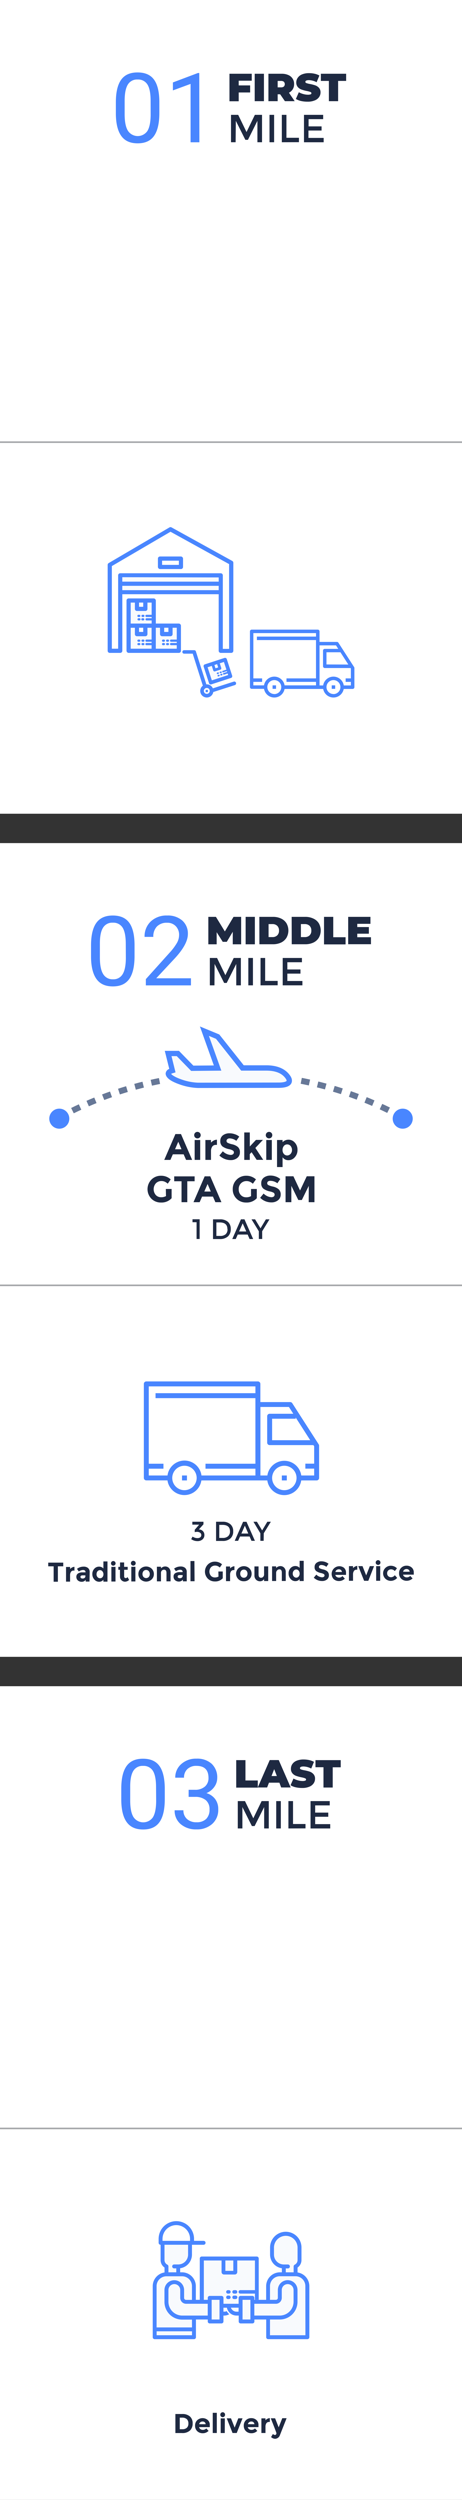 <svg id="Layer_1" data-name="Layer 1" xmlns="http://www.w3.org/2000/svg" viewBox="0 0 300 1622"><rect x="0" y="0" width="300" height="1622" fill="#333333" stroke="none"/><defs><style>.cls-1{fill:#fff;}.cls-2{fill:none;stroke:#a6a8ab;stroke-miterlimit:10;stroke-width:1.05px;}.cls-3{fill:#4986ff;}.cls-4{fill:#f8fafd;}.cls-5{fill:#231f20;}.cls-6{fill:#1e2941;}.cls-7{fill:#677897;}</style></defs><title>Airskip_diagram_02_AirSkip_GRAPHIC_01</title><rect id="_Rectangle_" data-name=" Rectangle " class="cls-1" width="300" height="527.96"/><line id="_Path_" data-name=" Path " class="cls-2" x1="300" y1="286.88" y2="286.88"/><g id="_Group_" data-name=" Group "><g id="_Group_2" data-name=" Group 2"><g id="_Group_3" data-name=" Group 3"><g id="_Group_4" data-name=" Group 4"><path id="_Path_2" data-name=" Path 2" class="cls-3" d="M229.91,432.76,219.74,417a1.13,1.13,0,0,0-1-.52H206.36a1.15,1.15,0,0,0-1.13,1.13v28.25a1.15,1.15,0,0,0,1.13,1.13h4.52v-2.26h-3.39v-26h10.69l9.65,15v11h-5.65V447H229a1.14,1.14,0,0,0,1.13-1.13h0V433.37A1.13,1.13,0,0,0,229.91,432.76Z"/></g></g><g id="_Group_5" data-name=" Group 5"><g id="_Group_6" data-name=" Group 6"><path id="_Path_3" data-name=" Path 3" class="cls-3" d="M212,431.11V423.2h9V421H210.88a1.15,1.15,0,0,0-1.13,1.13v10.17a1.15,1.15,0,0,0,1.13,1.13h17v-2.26Z"/></g></g><g id="_Group_7" data-name=" Group 7"><g id="_Group_8" data-name=" Group 8"><rect id="_Path_4" data-name=" Path 4" class="cls-3" x="163.43" y="440.15" width="6.78" height="2.26"/></g></g><g id="_Group_9" data-name=" Group 9"><g id="_Group_10" data-name=" Group 10"><rect id="_Path_5" data-name=" Path 5" class="cls-3" x="186.03" y="440.15" width="19.21" height="2.26"/></g></g><g id="_Group_11" data-name=" Group 11"><g id="_Group_12" data-name=" Group 12"><rect id="_Path_6" data-name=" Path 6" class="cls-3" x="224.44" y="440.15" width="4.52" height="2.26"/></g></g><g id="_Group_13" data-name=" Group 13"><g id="_Group_14" data-name=" Group 14"><rect id="_Path_7" data-name=" Path 7" class="cls-3" x="166.82" y="413.03" width="39.55" height="2.26"/></g></g><g id="_Group_15" data-name=" Group 15"><g id="_Group_16" data-name=" Group 16"><path id="_Compound_Path_" data-name=" Compound Path " class="cls-3" d="M178.12,439a6.78,6.78,0,1,0,6.78,6.78h0A6.8,6.8,0,0,0,178.12,439Zm0,11.3a4.52,4.52,0,1,1,4.52-4.52h0a4.53,4.53,0,0,1-4.5,4.56h0Z"/></g></g><g id="_Group_17" data-name=" Group 17"><g id="_Group_18" data-name=" Group 18"><rect id="_Path_8" data-name=" Path 8" class="cls-3" x="176.99" y="444.67" width="2.26" height="2.26"/></g></g><g id="_Group_19" data-name=" Group 19"><g id="_Group_20" data-name=" Group 20"><path id="_Compound_Path_2" data-name=" Compound Path 2" class="cls-3" d="M216.53,439a6.78,6.78,0,1,0,6.78,6.78h0A6.8,6.8,0,0,0,216.53,439Zm0,11.3a4.52,4.52,0,1,1,4.52-4.52h0a4.53,4.53,0,0,1-4.5,4.56h0Z"/></g></g><g id="_Group_21" data-name=" Group 21"><g id="_Group_22" data-name=" Group 22"><rect id="_Path_9" data-name=" Path 9" class="cls-3" x="215.4" y="444.67" width="2.26" height="2.26"/></g></g><g id="_Group_23" data-name=" Group 23"><g id="_Group_24" data-name=" Group 24"><path id="_Path_10" data-name=" Path 10" class="cls-3" d="M206.36,408.51H163.43a1.15,1.15,0,0,0-1.13,1.13V445.8a1.15,1.15,0,0,0,1.13,1.13h9v-2.26h-7.91v-33.9h40.67v33.9H183.77V447h22.59a1.14,1.14,0,0,0,1.13-1.13h0V409.64a1.14,1.14,0,0,0-1.13-1.13Z"/></g></g></g><g id="_Group_25" data-name=" Group 25"><path id="_Path_11" data-name=" Path 11" class="cls-3" d="M69.91,366.5v55.75a1.36,1.36,0,0,0,1.36,1.36h6.8a1.36,1.36,0,0,0,1.36-1.36V374.66H142v47.59a1.36,1.36,0,0,0,1.36,1.36h6.8a1.36,1.36,0,0,0,1.36-1.36V365.14a1.37,1.37,0,0,0-.7-1.19l-39.43-21.76a1.36,1.36,0,0,0-1.35,0L70.58,365.33A1.34,1.34,0,0,0,69.91,366.5Z"/><path id="_Path_12" data-name=" Path 12" class="cls-1" d="M72.63,420.89V367.28L110.72,345l38.05,21v55h-4.08V373.3a1.36,1.36,0,0,0-1.36-1.36H78.07a1.36,1.36,0,0,0-1.36,1.36v47.59Z"/><rect id="_Path_13" data-name=" Path 13" class="cls-3" x="82.15" y="404.57" width="19.04" height="19.04" rx="1.36" ry="1.36"/><rect id="_Path_14" data-name=" Path 14" class="cls-4" x="84.87" y="407.29" width="13.6" height="13.6"/><g id="_Group_26" data-name=" Group 26"><rect id="_Path_15" data-name=" Path 15" class="cls-3" x="78.07" y="382.82" width="65.27" height="2.72"/></g><rect id="_Path_16" data-name=" Path 16" class="cls-3" x="102.54" y="361.06" width="16.32" height="8.16" rx="1.36" ry="1.36"/><rect id="_Path_17" data-name=" Path 17" class="cls-1" x="105.26" y="363.78" width="10.88" height="2.72"/><rect id="_Path_18" data-name=" Path 18" class="cls-3" x="98.46" y="404.57" width="19.04" height="19.04" rx="1.36" ry="1.36"/><rect id="_Path_19" data-name=" Path 19" class="cls-4" x="101.18" y="407.29" width="13.6" height="13.6"/><rect id="_Path_20" data-name=" Path 20" class="cls-3" x="82.15" y="388.26" width="19.04" height="19.04" rx="1.36" ry="1.36"/><rect id="_Path_21" data-name=" Path 21" class="cls-4" x="84.87" y="390.97" width="13.6" height="13.6"/><g id="_Group_27" data-name=" Group 27"><g id="_Group_28" data-name=" Group 28"><path id="_Path_22" data-name=" Path 22" class="cls-3" d="M111.09,416.38h4.09a.71.71,0,1,0,0-1.42h-4.09a.71.71,0,0,0,0,1.42Z"/></g><g id="_Group_29" data-name=" Group 29"><path id="_Path_23" data-name=" Path 23" class="cls-3" d="M108.53,416.38h.54a.71.71,0,0,0,0-1.42h-.54a.71.71,0,0,0,0,1.42Z"/></g><g id="_Group_30" data-name=" Group 30"><path id="_Path_24" data-name=" Path 24" class="cls-3" d="M105.89,416.38h.53a.71.71,0,1,0,0-1.42h-.53a.71.71,0,0,0,0,1.42Z"/></g><g id="_Group_31" data-name=" Group 31"><path id="_Path_25" data-name=" Path 25" class="cls-3" d="M111.09,418.61h4.09a.71.71,0,1,0,0-1.42h-4.09a.71.71,0,1,0,0,1.42Z"/></g><g id="_Group_32" data-name=" Group 32"><path id="_Path_26" data-name=" Path 26" class="cls-3" d="M108.53,418.61h.54a.71.71,0,1,0,0-1.42h-.54a.71.71,0,1,0,0,1.42Z"/></g><g id="_Group_33" data-name=" Group 33"><path id="_Path_27" data-name=" Path 27" class="cls-3" d="M105.89,418.61h.53a.71.71,0,1,0,0-1.42h-.53a.71.71,0,0,0,0,1.42Z"/></g></g><g id="_Group_34" data-name=" Group 34"><g id="_Group_35" data-name=" Group 35"><path id="_Path_28" data-name=" Path 28" class="cls-3" d="M95.11,416.38H99.2a.71.71,0,1,0,0-1.42H95.11a.71.71,0,0,0,0,1.42Z"/></g><g id="_Group_36" data-name=" Group 36"><path id="_Path_29" data-name=" Path 29" class="cls-3" d="M92.56,416.38h.53a.71.71,0,1,0,0-1.42h-.53a.71.71,0,1,0,0,1.42Z"/></g><g id="_Group_37" data-name=" Group 37"><path id="_Path_30" data-name=" Path 30" class="cls-3" d="M89.91,416.38h.53a.71.71,0,0,0,0-1.42h-.53a.71.71,0,0,0,0,1.42Z"/></g><g id="_Group_38" data-name=" Group 38"><path id="_Path_31" data-name=" Path 31" class="cls-3" d="M95.11,418.61H99.2a.71.71,0,1,0,0-1.42H95.11a.71.71,0,0,0,0,1.42Z"/></g><g id="_Group_39" data-name=" Group 39"><path id="_Path_32" data-name=" Path 32" class="cls-3" d="M92.56,418.61h.53a.71.71,0,1,0,0-1.42h-.53a.71.71,0,0,0,0,1.42Z"/></g><g id="_Group_40" data-name=" Group 40"><path id="_Path_33" data-name=" Path 33" class="cls-3" d="M89.91,418.61h.53a.71.71,0,0,0,0-1.42h-.53a.71.71,0,0,0,0,1.42Z"/></g></g><g id="_Group_41" data-name=" Group 41"><g id="_Group_42" data-name=" Group 42"><path id="_Path_34" data-name=" Path 34" class="cls-3" d="M95.11,400.31H99.2a.71.71,0,1,0,0-1.42H95.11a.71.71,0,0,0,0,1.42Z"/></g><g id="_Group_43" data-name=" Group 43"><path id="_Path_35" data-name=" Path 35" class="cls-3" d="M92.56,400.31h.53a.71.71,0,1,0,0-1.42h-.53a.71.71,0,0,0,0,1.42Z"/></g><g id="_Group_44" data-name=" Group 44"><path id="_Path_36" data-name=" Path 36" class="cls-3" d="M89.91,400.31h.53a.71.71,0,0,0,0-1.42h-.53a.71.71,0,0,0,0,1.42Z"/></g><g id="_Group_45" data-name=" Group 45"><path id="_Path_37" data-name=" Path 37" class="cls-3" d="M95.11,402.54H99.2a.72.72,0,0,0,0-1.43H95.11a.72.72,0,0,0,0,1.43Z"/></g><g id="_Group_46" data-name=" Group 46"><path id="_Path_38" data-name=" Path 38" class="cls-3" d="M92.56,402.54h.53a.72.72,0,0,0,0-1.43h-.53a.72.72,0,0,0-.17,1.43Z"/></g><g id="_Group_47" data-name=" Group 47"><path id="_Path_39" data-name=" Path 39" class="cls-3" d="M89.91,402.54h.53a.72.72,0,1,0,.17-1.43h-.7a.72.72,0,0,0,0,1.43Z"/></g></g><polygon id="_Path_40" data-name=" Path 40" class="cls-4" points="141.98 382.91 79.42 382.91 79.42 374.5 141.98 374.66 141.98 382.91"/><g id="_Group_48" data-name=" Group 48"><rect id="_Path_41" data-name=" Path 41" class="cls-3" x="78.07" y="377.38" width="65.27" height="2.72"/></g><g id="_Group_49" data-name=" Group 49"><rect id="_Rectangle_2" data-name=" Rectangle 2" class="cls-1" x="89.66" y="390.97" width="4.02" height="3.44"/><path id="_Path_42" data-name=" Path 42" class="cls-3" d="M87.59,389.61v5.44a1.34,1.34,0,0,0,1.34,1.36h5.45a1.34,1.34,0,0,0,1.36-1.34v-5.46H93v4.08H90.3v-4.08Z"/></g><g id="_Group_50" data-name=" Group 50"><rect id="_Rectangle_3" data-name=" Rectangle 3" class="cls-1" x="89.66" y="407.28" width="4.02" height="3.44"/><path id="_Path_43" data-name=" Path 43" class="cls-3" d="M87.59,406v5.44a1.34,1.34,0,0,0,1.34,1.36h5.45a1.36,1.36,0,0,0,1.36-1.36V406H93v4H90.3v-4Z"/></g><g id="_Group_51" data-name=" Group 51"><rect id="_Rectangle_4" data-name=" Rectangle 4" class="cls-1" x="105.99" y="407.28" width="4.02" height="3.44"/><path id="_Path_44" data-name=" Path 44" class="cls-3" d="M103.91,406v5.44a1.36,1.36,0,0,0,1.36,1.36h5.44a1.36,1.36,0,0,0,1.36-1.36V406h-2.72v4h-2.72v-4Z"/></g><g id="_Group_52" data-name=" Group 52"><g id="_Group_53" data-name=" Group 53"><g id="_Group_54" data-name=" Group 54"><g id="_Group_55" data-name=" Group 55"><path id="_Compound_Path_3" data-name=" Compound Path 3" class="cls-5" d="M136.8,443.91a1,1,0,0,1-.94-.69l-3.5-10.74a1,1,0,0,1,.64-1.25l12.85-4.18a1.06,1.06,0,0,1,.31-.05,1,1,0,0,1,1,.69l3.49,10.74a1,1,0,0,1-.64,1.25l-12.85,4.18A1.06,1.06,0,0,1,136.8,443.91Zm.64-2.25,11-3.56-2.88-8.85-11,3.56Z"/><path id="_Path_45" data-name=" Path 45" class="cls-5" d="M146.16,427.19a.78.78,0,0,1,.37.09.79.79,0,0,1,.4.46l3.49,10.75a.79.79,0,0,1-.51,1h0l-12.85,4.18a.53.53,0,0,1-.25,0,.74.74,0,0,1-.36-.09.77.77,0,0,1-.41-.47l-3.49-10.74a.82.82,0,0,1,.52-1l12.85-4.17h.25"/><polyline id="_Path_46" data-name=" Path 46" class="cls-5" points="137.32 441.9 148.64 438.22 145.64 429.01 134.33 432.69 137.32 441.9"/><path id="_Path_47" data-name=" Path 47" class="cls-3" d="M146.16,426.81a1.13,1.13,0,0,0-.36.06L133,431.05a1.17,1.17,0,0,0-.76,1.48h0l3.49,10.74a1.19,1.19,0,0,0,.59.69,1.22,1.22,0,0,0,.53.13,1.15,1.15,0,0,0,.37-.06L150,439.86a1.17,1.17,0,0,0,.76-1.48h0l-3.49-10.74a1.19,1.19,0,0,0-.59-.69,1.26,1.26,0,0,0-.54-.13Z"/><polygon id="_Path_48" data-name=" Path 48" class="cls-4" points="134.8 432.93 145.4 429.48 148.16 437.98 137.56 441.42 134.8 432.93 134.8 432.93"/></g><g id="_Group_56" data-name=" Group 56"><path id="_Compound_Path_4" data-name=" Compound Path 4" class="cls-3" d="M134.27,452.37a4.08,4.08,0,0,1-2.36-7.42l-6.66-21h-5.73a.94.94,0,0,1,0-1.88H126a1,1,0,0,1,1,.61l6.84,21.56h.5a4.11,4.11,0,0,1,3.81,2.64l13.71-4.41a1.06,1.06,0,0,1,.31-.05,1,1,0,0,1,.94.69,1,1,0,0,1-.06.76,1,1,0,0,1-.58.5l-14.09,4.53A4.08,4.08,0,0,1,134.27,452.37Zm0-6.21a2.11,2.11,0,1,0,2.11,2.11h0a2.13,2.13,0,0,0-2.11-2.11Z"/><path id="_Compound_Path_5" data-name=" Compound Path 5" class="cls-3" d="M126,422.23a.74.74,0,0,1,.77.48l6.89,21.71a3.36,3.36,0,0,1,.63-.06A3.91,3.91,0,0,1,138,447l13.89-4.46a.53.53,0,0,1,.25,0,.81.81,0,0,1,.24,1.58l-14.2,4.56a3.9,3.9,0,1,1-6-3.65l-6.74-21.3h-5.87a.75.75,0,1,1,0-1.5H126m8.29,28.33a2.29,2.29,0,1,0-2.3-2.29,2.3,2.3,0,0,0,2.3,2.29h0M126,421.85h-6.46a1.13,1.13,0,0,0,0,2.26h5.59l6.58,20.77A4.27,4.27,0,1,0,138.5,449l14-4.5a1.14,1.14,0,0,0,.69-.58,1.2,1.2,0,0,0,.07-.91,1.18,1.18,0,0,0-1.12-.82,1.15,1.15,0,0,0-.37.06l-13.55,4.36a4.26,4.26,0,0,0-3.91-2.59H134l-6.81-21.41a1.09,1.09,0,0,0-1.12-.75Zm8.29,28.34a1.92,1.92,0,1,1,1.92-1.92,1.92,1.92,0,0,1-1.92,1.92Z"/></g></g><g id="_Group_57" data-name=" Group 57"><g id="_Group_58" data-name=" Group 58"><rect id="_Path_49" data-name=" Path 49" class="cls-3" x="133.54" y="447.62" width="1.45" height="1.45"/></g></g></g><g id="_Group_59" data-name=" Group 59"><g id="_Group_60" data-name=" Group 60"><path id="_Path_50" data-name=" Path 50" class="cls-3" d="M145,436.19l2.79-.9a.51.51,0,0,0,.34-.62v0a.5.5,0,0,0-.64-.33l-2.79.9a.52.52,0,0,0,.31,1h0Z"/></g><g id="_Group_61" data-name=" Group 61"><path id="_Path_51" data-name=" Path 51" class="cls-3" d="M143.25,436.75l.36-.12A.51.51,0,0,0,144,436v0a.5.5,0,0,0-.64-.33l-.37.12a.52.52,0,0,0-.33.64A.52.52,0,0,0,143.25,436.75Z"/></g><g id="_Group_62" data-name=" Group 62"><path id="_Path_52" data-name=" Path 52" class="cls-3" d="M141.44,437.33l.37-.12a.5.5,0,0,0,.32-.63h0a.5.5,0,0,0-.64-.33l-.36.12a.52.52,0,0,0-.34.66.51.51,0,0,0,.65.34Z"/></g><g id="_Group_63" data-name=" Group 63"><path id="_Path_53" data-name=" Path 53" class="cls-3" d="M145.48,437.71l2.79-.9a.52.52,0,0,0-.31-1l-2.79.9a.51.51,0,0,0-.34.62v0a.51.51,0,0,0,.62.37Z"/></g><g id="_Group_64" data-name=" Group 64"><path id="_Path_54" data-name=" Path 54" class="cls-3" d="M143.73,438.27l.37-.12a.52.52,0,0,0-.31-1h0l-.37.12a.53.53,0,0,0-.35.66A.53.53,0,0,0,143.73,438.27Z"/></g><g id="_Group_65" data-name=" Group 65"><path id="_Path_55" data-name=" Path 55" class="cls-3" d="M141.93,438.85l.36-.12a.51.51,0,0,0,.34-.62v0a.5.5,0,0,0-.64-.33l-.36.12a.52.52,0,1,0,.31,1Z"/></g></g><polyline id="_Path_56" data-name=" Path 56" class="cls-1" points="138.91 431.6 139.77 434.02 142.08 433.24 141.26 430.82 138.91 431.6"/><g id="_Group_66" data-name=" Group 66"><path id="_Path_57" data-name=" Path 57" class="cls-3" d="M137.37,431.55l1.11,3.46a.91.91,0,0,0,1.14.59l3.46-1.11a.92.92,0,0,0,.59-1.15l-1.12-3.46-1.73.56.84,2.6-1.73.55L139.1,431Z"/></g></g></g></g><path class="cls-6" d="M155,52.36v3.06h7.43V60H155v5.7h-6V47.85h14.47v4.51Z"/><path class="cls-6" d="M165.39,47.85h6v17.8h-6Z"/><path class="cls-6" d="M181.92,61.17H180.3v4.48h-6V47.85h8.57a10.41,10.41,0,0,1,4.3.81,6.14,6.14,0,0,1,3.81,5.9,6.22,6.22,0,0,1-.86,3.32,6.08,6.08,0,0,1-2.49,2.28l3.73,5.49H185Zm2.4-8.12a2.76,2.76,0,0,0-1.84-.54H180.3v4.17h2.18a2.7,2.7,0,0,0,1.84-.54A2.27,2.27,0,0,0,184.32,53.05Z"/><path class="cls-6" d="M195.56,65.56a11.34,11.34,0,0,1-3.44-1.36l1.93-4.37A11.67,11.67,0,0,0,196.9,61a11.05,11.05,0,0,0,3,.45,5,5,0,0,0,1.77-.23.77.77,0,0,0,.54-.73c0-.38-.24-.65-.7-.84a14.18,14.18,0,0,0-2.3-.61,24.32,24.32,0,0,1-3.44-.94,5.75,5.75,0,0,1-2.39-1.62,4.44,4.44,0,0,1-1-3.07,5.17,5.17,0,0,1,1-3,6.11,6.11,0,0,1,2.82-2.17,11.48,11.48,0,0,1,4.53-.78,15.57,15.57,0,0,1,3.6.39A11.2,11.2,0,0,1,207.4,49l-1.8,4.36a11.11,11.11,0,0,0-5-1.36c-1.54,0-2.31.38-2.31,1.13,0,.35.23.62.69.79a14.66,14.66,0,0,0,2.26.57,25.9,25.9,0,0,1,3.44.88A6,6,0,0,1,207.14,57a4.36,4.36,0,0,1,1,3,5.17,5.17,0,0,1-.95,3,6.09,6.09,0,0,1-2.81,2.15,11.34,11.34,0,0,1-4.53.82A19.57,19.57,0,0,1,195.56,65.56Z"/><path class="cls-6" d="M213.55,52.5h-5.2V47.85h16.42V52.5h-5.21V65.65h-6Z"/><path class="cls-6" d="M153,92.29h-3V74.51h4.67l5.41,11.16,5.42-11.16h4.65V92.29h-3V78.41L161,90.73h-1.68l-6.18-12.32Z"/><path class="cls-6" d="M175,74.51h3V92.29h-3Z"/><path class="cls-6" d="M183,92.29V74.51h3V89.39h8.12v2.86Z"/><path class="cls-6" d="M209.85,74.51V77.3h-9.47V82h8.44V84.7H200.3v4.78h9.87V92.3H197.39V74.51Z"/><path class="cls-3" d="M103.48,73.24q0,10-3.41,14.88C97.8,91.37,94.24,93,89.4,93s-8.31-1.58-10.61-4.75S75.31,80.33,75.23,74V66.45q0-9.87,3.41-14.67T89.34,47q7.23,0,10.64,4.63t3.5,14.28ZM97.8,65.46q0-7.23-2-10.52a7,7,0,0,0-6.43-3.35A6.92,6.92,0,0,0,83,54.89Q81,58.19,80.94,65v9.1q0,7.26,2.11,10.71a7.61,7.61,0,0,0,12.64.2c1.35-2.16,2.07-5.58,2.13-10.26Z"/><path class="cls-3" d="M129.47,92.32h-5.72V54.43l-11.48,4.23V53.49l16.24-6.12h.89Z"/><rect id="_Rectangle_2-2" data-name=" Rectangle " class="cls-1" y="547.02" width="300" height="527.96"/><line id="_Path_5-2" data-name=" Path 5" class="cls-2" x1="300" y1="833.95" y2="833.95"/><path class="cls-3" d="M207.21,936.92l-17.16-26.7a1.91,1.91,0,0,0-1.61-.88H169.37V897.9a1.92,1.92,0,0,0-1.91-1.91H95a1.91,1.91,0,0,0-1.9,1.91v61a1.9,1.9,0,0,0,1.9,1.9h13.53a11.43,11.43,0,0,0,22.54,0h42.3a11.43,11.43,0,0,0,22.54,0h9.71a1.9,1.9,0,0,0,1.9-1.9V938A1.89,1.89,0,0,0,207.21,936.92Zm-15-16.21,8.63,13.42H177V920.79h15.26Zm-72.47,45.85a7.63,7.63,0,1,1,7.62-7.64h0a7.64,7.64,0,0,1-7.57,7.63Zm0-19.08A11.46,11.46,0,0,0,108.52,957H96.9v-3.81h9.54v-3.82H96.9V899.81h68.66v3.81H100.71v3.81h64.85v42H133.14v3.82h32.42V957h-34.5a11.46,11.46,0,0,0-11.27-9.52Zm64.84,19.08a7.63,7.63,0,1,1,7.63-7.63,7.64,7.64,0,0,1-7.63,7.63ZM195.9,957a11.43,11.43,0,0,0-22.54,0h-4V913.16h18l2.45,3.81H175.09a1.9,1.9,0,0,0-1.9,1.9h0V936a1.9,1.9,0,0,0,1.89,1.91h28.26l.36.56v10.88H198v3.82h5.72V957Z"/><path class="cls-1" d="M184.63,970.67a11.7,11.7,0,0,1-11.52-9.54h-41.8a11.73,11.73,0,0,1-23,0H95a2.22,2.22,0,0,1-2.2-2.2v-61a2.21,2.21,0,0,1,2.2-2.21h72.47a2.21,2.21,0,0,1,2.21,2.21V909h18.77a2.19,2.19,0,0,1,1.86,1l17.16,26.69a2.21,2.21,0,0,1,.35,1.2v21a2.22,2.22,0,0,1-2.2,2.2h-9.46A11.71,11.71,0,0,1,184.63,970.67ZM130.8,960.53h42.81v.25a11.13,11.13,0,0,0,21.95,0l.05-.25h10a1.6,1.6,0,0,0,1.6-1.6h0V938a1.57,1.57,0,0,0-.25-.87h0l-17.17-26.7a1.59,1.59,0,0,0-1.35-.74H169.07V897.9a1.61,1.61,0,0,0-1.61-1.61H95a1.61,1.61,0,0,0-1.6,1.61v61a1.6,1.6,0,0,0,1.6,1.6h13.78v.25a11.13,11.13,0,0,0,21.95,0Zm53.83,6.33a7.93,7.93,0,1,1,7.93-7.93h0A7.94,7.94,0,0,1,184.63,966.86Zm0-15.26a7.33,7.33,0,1,0,7.33,7.33h0a7.34,7.34,0,0,0-7.33-7.33Zm-64.84,15.26a7.93,7.93,0,1,1,7.92-7.94h0A8,8,0,0,1,119.79,966.86Zm0-15.26a7.33,7.33,0,1,0,7.33,7.33h0a7.34,7.34,0,0,0-7.33-7.33ZM204,957.32h-8.35l-.05-.25a11.13,11.13,0,0,0-21.95,0v.25h-4.54V912.86h18.5l2.83,4.41H175.09a1.61,1.61,0,0,0-1.6,1.61V936a1.61,1.61,0,0,0,1.6,1.61H203.5l.5.77v11.27h-5.72v3.22H204Zm-7.85-.6h7.25v-3.21h-5.72v-4.42h5.72V938.6l-.23-.35H175.09a2.21,2.21,0,0,1-2.2-2.21V918.88a2.21,2.21,0,0,1,2.2-2.21H189.3l-2.06-3.21H169.67v43.26h3.44a11.73,11.73,0,0,1,23,0Zm-30.29.6H130.8v-.25a11.13,11.13,0,0,0-22,0v.25H96.6v-4.41h9.54v-3.22H96.6V899.51h69.26v4.41H101v3.22h64.85v42.55H133.44v3.22h32.42Zm-34.55-.6h33.95v-3.21H132.84v-4.42h32.42V907.74H100.42v-4.42h64.84v-3.21H97.2v49h9.54v4.42H97.2v3.21h11.06a11.73,11.73,0,0,1,23,0Zm70.13-22.29H176.7V920.49H192v-.8Zm-24.14-.6h23l-8.2-12.74H177.3Z"/><rect class="cls-3" x="117.88" y="957.02" width="3.81" height="3.81"/><path class="cls-1" d="M122,961.13h-4.41v-4.41H122Zm-3.81-.6h3.21v-3.21h-3.21Z"/><rect class="cls-3" x="182.72" y="957.02" width="3.81" height="3.81"/><path class="cls-1" d="M186.83,961.13h-4.41v-4.41h4.41Zm-3.81-.6h3.22v-3.21H183Z"/><path class="cls-6" d="M151.14,612.68v-8.12l-3.87,6.51h-2.64l-3.94-6.23v7.84h-5.41V594.87h4.93l5.8,9.47,5.64-9.47h4.94v17.81Z"/><path class="cls-6" d="M159.5,594.87h6v17.81h-6Z"/><path class="cls-6" d="M168.4,594.87h8.82a11.94,11.94,0,0,1,5.26,1.09A8.17,8.17,0,0,1,186,599a9.48,9.48,0,0,1,0,9.47,8.34,8.34,0,0,1-3.53,3.1,12.37,12.37,0,0,1-5.26,1.08h-8.77ZM176.92,608a4.26,4.26,0,0,0,3.08-1.1,4.08,4.08,0,0,0,1.17-3.12,4.17,4.17,0,0,0-1.17-3.12,4.31,4.31,0,0,0-3.08-1.1H174.4V608Z"/><path class="cls-6" d="M189.39,594.87h8.78a11.9,11.9,0,0,1,5.25,1.09A8.17,8.17,0,0,1,207,599a9.48,9.48,0,0,1,0,9.47,8.28,8.28,0,0,1-3.53,3.1,12.32,12.32,0,0,1-5.25,1.08h-8.78ZM197.91,608a4.29,4.29,0,0,0,3.1-1.1,4.06,4.06,0,0,0,1.15-3.12,4.15,4.15,0,0,0-1.15-3.12,4.35,4.35,0,0,0-3.1-1.1H195.4V608Z"/><path class="cls-6" d="M210.4,594.87h6v13.22h8v4.65H210.4Z"/><path class="cls-6" d="M240.89,608.09v4.53h-14.8V594.87h14.46v4.52H232v2.1h7.52v4.31H232v2.29Z"/><path class="cls-6" d="M139.26,639.31h-3V621.54h4.68l5.41,11.16,5.41-11.16h4.65v17.77h-3V625.43l-6.2,12.32h-1.67l-6.19-12.32Z"/><path class="cls-6" d="M161.25,621.54h3v17.77h-3Z"/><path class="cls-6" d="M169.18,639.31V621.54h3v14.88h8.12v2.85Z"/><path class="cls-6" d="M196.06,621.54v2.78h-9.47V629h8.52v2.7h-8.52v4.78h9.78v2.82h-12.8V621.54Z"/><path class="cls-3" d="M87.37,620.26q0,10-3.41,14.88c-2.29,3.25-5.83,4.86-10.67,4.86s-8.31-1.58-10.61-4.75-3.49-7.9-3.57-14.19v-7.59q0-9.86,3.42-14.66T73.22,594q7.23,0,10.65,4.62t3.5,14.29Zm-5.7-7.77q0-7.23-2-10.53a7,7,0,0,0-6.43-3.3A6.88,6.88,0,0,0,66.86,602c-1.35,2.19-2,5.56-2,10.12v9.09q0,7.26,2.09,10.71a7,7,0,0,0,6.39,3.46,6.83,6.83,0,0,0,6.25-3.26q2.05-3.24,2.13-10.26Z"/><path class="cls-3" d="M124,639.34H94.7v-4.06l15.49-17.22a36.45,36.45,0,0,0,4.75-6.36,10.5,10.5,0,0,0,1.35-5,8,8,0,0,0-2.12-5.75,7.43,7.43,0,0,0-5.66-2.25,8.77,8.77,0,0,0-6.6,2.41,9.21,9.21,0,0,0-2.35,6.76H93.88a13.18,13.18,0,0,1,4-10A14.79,14.79,0,0,1,108.51,594a14.18,14.18,0,0,1,9.86,3.27A11.17,11.17,0,0,1,122,606q0,6.6-8.43,15.73l-12.12,13H124Z"/><g id="_Group_2-2" data-name=" Group "><g id="_Group_2-3" data-name=" Group 2"><path id="_Compound_Path_2-2" data-name=" Compound Path " class="cls-7" d="M38.32,727.42l-1.9-3.4c1.59-.89,3.2-1.76,4.83-2.63l1.82,3.45Q40.67,726.1,38.32,727.42ZM261,727.1c-1.57-.87-3.16-1.73-4.75-2.57L258,721.1c1.63.85,3.24,1.73,4.84,2.62ZM47.92,722.38l-1.73-3.49c1.64-.82,3.29-1.61,5-2.39L52.79,720c-1.68.77-3.31,1.55-4.92,2.35Zm203.52-.3c-1.61-.79-3.24-1.56-4.88-2.33l1.64-3.53q2.51,1.15,5,2.37ZM57.71,717.81l-1.56-3.57c1.68-.74,3.36-1.45,5.06-2.14l1.48,3.6c-1.7.69-3.38,1.4-5,2.11Zm183.93-.27c-1.65-.71-3.32-1.4-5-2.09l1.47-3.61q2.55,1,5.06,2.13ZM67.71,713.72l-1.44-3.62q2.57-1,5.16-1.9l1.3,3.68q-2.55.89-5.07,1.84Zm163.91-.23c-1.68-.64-3.37-1.25-5.07-1.85l1.28-3.68c1.74.61,3.46,1.23,5.17,1.88ZM77.85,710.1l-1.21-3.7q2.6-.85,5.24-1.65L83,708.49C81.27,709,79.56,709.55,77.85,710.1Zm143.53-.2c-1.72-.55-3.44-1.09-5.17-1.6l1.12-3.74q2.63.8,5.24,1.63ZM88.19,707l-1-3.75c1.76-.49,3.54-1,5.32-1.4l.94,3.79c-1.78.47-3.52.91-5.26,1.38ZM211,706.84c-1.73-.47-3.48-.92-5.23-1.35l.93-3.79c1.78.44,3.56.9,5.32,1.38ZM98.68,704.4l-.86-3.8c1.79-.4,3.59-.78,5.38-1.14l.76,3.82Q101.31,703.82,98.68,704.4Zm101.85-.14c-1.76-.39-3.52-.75-5.29-1.1l.75-3.83c1.8.35,3.6.73,5.38,1.12Z"/></g><circle id="_Path_4-2" data-name=" Path 4" class="cls-3" cx="261.5" cy="725.81" r="6.51"/><circle id="_Path_5-3" data-name=" Path 5" class="cls-3" cx="38.5" cy="725.81" r="6.51"/><g id="_Group_3-2" data-name=" Group 3"><path id="_Path_6-2" data-name=" Path 6" class="cls-3" d="M188.31,697.76c-3.8-5.45-10.46-6.59-15.37-6.58H158.28l-15.89-20-12.58-5.2,9.05,25.3-13.31.11-9.34-9.58H107l2.91,11.72a3.46,3.46,0,0,0-2.35,3c0,2,1.92,4,5.7,5.7.77.36,1.62.72,2.56,1.06a40,40,0,0,0,12.7,2.62l52.4-.08c4.52,0,7.22-1,8.25-2.94C189.67,701.85,190,700.1,188.31,697.76Z"/><path id="_Path_7-2" data-name=" Path 7" class="cls-4" d="M180.88,702.37l-52.39.09a36.23,36.23,0,0,1-11.13-2.27c-3.93-1.41-5.75-2.77-6.25-3.44a6,6,0,0,1,1.29-.51l1.58-.46-2.62-10.55h3.41l9.35,9.6,19.61-.17-8.08-22.56,4.61,1.91,16.36,20.64h16.32q9,0,12.55,5.1h0c.59.85.69,1.4.6,1.56C186.09,701.29,185.48,702.37,180.88,702.37Z"/></g></g><path class="cls-6" d="M120.83,752.57l-1.59-3.63h-7l-1.59,3.63h-4l7.25-16.78h3.62l7.25,16.78Zm-5.06-11.79-2.11,4.88h4.19Z"/><path class="cls-6" d="M126.7,738a2,2,0,0,1-.6-1.51,2,2,0,0,1,.6-1.49,2,2,0,0,1,1.51-.62,2.11,2.11,0,0,1,2.11,2.11,2,2,0,0,1-.62,1.51,2,2,0,0,1-1.49.6A2,2,0,0,1,126.7,738Zm3.3,14.56h-3.6V739.66H130Z"/><path class="cls-6" d="M140.22,742.82a2.72,2.72,0,0,0-2.41,1.14,5.25,5.25,0,0,0-.8,3v5.6h-3.64V739.66H137v1.7a6.32,6.32,0,0,1,1.74-1.35,4.71,4.71,0,0,1,2.13-.57v3.38Z"/><path class="cls-6" d="M147.65,739.09a1.41,1.41,0,0,0-.56,1.17,1.34,1.34,0,0,0,.67,1.17,12.51,12.51,0,0,0,3,1,8.65,8.65,0,0,1,3.72,1.76,4.39,4.39,0,0,1,1.31,3.44,4.5,4.5,0,0,1-1.68,3.65,6.66,6.66,0,0,1-4.46,1.42,10.41,10.41,0,0,1-7.19-3l2.24-2.74a7.92,7.92,0,0,0,5,2.38,2.62,2.62,0,0,0,1.58-.44,1.49,1.49,0,0,0,.59-1.21,1.37,1.37,0,0,0-.64-1.19,7.49,7.49,0,0,0-2.47-.9,10.78,10.78,0,0,1-4.35-1.81,4.33,4.33,0,0,1-1.35-3.51,4.39,4.39,0,0,1,1.72-3.7,6.88,6.88,0,0,1,4.28-1.28,10.09,10.09,0,0,1,3.36.57,8.66,8.66,0,0,1,2.94,1.59l-1.9,2.72a7.45,7.45,0,0,0-4.51-1.58A2.14,2.14,0,0,0,147.65,739.09Z"/><path class="cls-6" d="M162.21,752.57h-3.6V734.75h3.6v9.1l4-4.27h4.53l-4.92,5.23,5.11,7.72h-4.26l-3.3-4.95-1.18,1.22Z"/><path class="cls-6" d="M173.21,738a2,2,0,0,1-.62-1.51,2.1,2.1,0,0,1,2.11-2.11,2.08,2.08,0,0,1,2.11,2.05v.06a2.12,2.12,0,0,1-.6,1.51,2,2,0,0,1-1.51.6A2,2,0,0,1,173.21,738Zm3.3,14.56H172.9V739.66h3.61Z"/><path class="cls-6" d="M187.42,739.44a5.43,5.43,0,0,1,4,1.88,6.67,6.67,0,0,1,1.76,4.76,6.78,6.78,0,0,1-1.76,4.76,5.37,5.37,0,0,1-4.12,1.92,4.52,4.52,0,0,1-3.81-1.9v6.35h-3.6V739.66h3.6v1.43A5.29,5.29,0,0,1,187.42,739.44Zm-3.95,6.68a3.72,3.72,0,0,0,.87,2.57,2.78,2.78,0,0,0,2.13,1,3,3,0,0,0,2.19-1,3.62,3.62,0,0,0,.94-2.56,4,4,0,0,0-.92-2.62,2.79,2.79,0,0,0-2.19-1,2.69,2.69,0,0,0-2.15,1,4,4,0,0,0-.87,2.62Z"/><path class="cls-6" d="M107.68,771.42h3.76v6a8.85,8.85,0,0,1-6.92,2.8,8.56,8.56,0,0,1-6.2-2.46,8.87,8.87,0,0,1,0-12.41,8.56,8.56,0,0,1,6.18-2.51,9.11,9.11,0,0,1,6.34,2.38L108.93,768a7.16,7.16,0,0,0-2.08-1.35,5.28,5.28,0,0,0-2-.38,4.93,4.93,0,0,0-3.61,1.46,5.8,5.8,0,0,0-.06,7.63,4.56,4.56,0,0,0,3.35,1.43,6.25,6.25,0,0,0,3.25-.75Z"/><path class="cls-6" d="M121.62,766.42V780h-3.74V766.42h-4.76v-3.17h13.26v3.17Z"/><path class="cls-6" d="M139.85,780l-1.58-3.63h-7.05L129.64,780h-4l7.27-16.78h3.63L143.79,780Zm-5.06-11.8-2.12,4.89h4.2Z"/><path class="cls-6" d="M163,771.42h3.76v6a8.86,8.86,0,0,1-6.92,2.8,8.6,8.6,0,0,1-6.21-2.46,8.29,8.29,0,0,1-2.5-6.18,8.39,8.39,0,0,1,2.55-6.23,8.56,8.56,0,0,1,6.17-2.51,9.12,9.12,0,0,1,6.35,2.38l-2,2.81a7.16,7.16,0,0,0-2.08-1.35,5.33,5.33,0,0,0-2.05-.38,4.91,4.91,0,0,0-3.6,1.46,5.13,5.13,0,0,0-1.46,3.82,5.21,5.21,0,0,0,1.4,3.81,4.52,4.52,0,0,0,3.35,1.43,6.25,6.25,0,0,0,3.25-.75Z"/><path class="cls-6" d="M174.06,766.54a1.4,1.4,0,0,0-.54,1.17,1.33,1.33,0,0,0,.67,1.16,12.19,12.19,0,0,0,3.05,1,8.45,8.45,0,0,1,3.71,1.76,4.4,4.4,0,0,1,1.32,3.43,4.52,4.52,0,0,1-1.7,3.66,6.73,6.73,0,0,1-4.44,1.42,10.3,10.3,0,0,1-7.19-3l2.24-2.74a7.92,7.92,0,0,0,5,2.38,2.65,2.65,0,0,0,1.59-.45,1.58,1.58,0,0,0,.17-2.23,1.45,1.45,0,0,0-.17-.18,8.76,8.76,0,0,0-2.48-.89,10.85,10.85,0,0,1-4.28-1.82,4.26,4.26,0,0,1-1.37-3.51,4.36,4.36,0,0,1,1.73-3.68,7,7,0,0,1,4.29-1.3,9.91,9.91,0,0,1,3.36.59A8.72,8.72,0,0,1,182,765l-1.89,2.73a7.41,7.41,0,0,0-4.52-1.58A2.19,2.19,0,0,0,174.06,766.54Z"/><path class="cls-6" d="M200.5,769.41,196,778.58h-2.3l-4.51-9.17V780h-3.76V763.19h5.1l4.31,9.22,4.35-9.22h5V780h-3.74Z"/><path class="cls-6" d="M125,791.08h4.64v12.79h-2V793H125Z"/><path class="cls-6" d="M148,792.75a6,6,0,0,1,1.85,4.66,6.3,6.3,0,0,1-1.79,4.76,7.65,7.65,0,0,1-5.49,1.75h-4.25V791.13h4.39A7.66,7.66,0,0,1,148,792.75Zm-.34,4.76c0-2.92-1.66-4.38-5-4.38h-2.15v8.76h2.46a5.18,5.18,0,0,0,3.57-1.11,4.21,4.21,0,0,0,1.19-3.32Z"/><path class="cls-6" d="M154.39,801l-1.29,2.9h-2.28l5.63-12.79h2.3l5.63,12.79h-2.31L160.8,801Zm5.52-2-2.32-5.27L155.26,799Z"/><path class="cls-6" d="M170.26,803.87h-2.19v-5l-4.76-7.74h2.34l3.51,5.82,3.49-5.82H175l-4.76,7.74Z"/><path class="cls-6" d="M124.89,989.21v-1.88h7.23V989l-3,3.34a3.62,3.62,0,0,1,2.65,1.08,3.45,3.45,0,0,1,.95,2.42,3.67,3.67,0,0,1-1.27,3,4.9,4.9,0,0,1-3.29,1.07,7.1,7.1,0,0,1-4-1.28l.89-1.67a5.53,5.53,0,0,0,3.19,1,3,3,0,0,0,1.78-.5,1.88,1.88,0,0,0-.1-3,3.44,3.44,0,0,0-2.14-.57,4.73,4.73,0,0,0-1.34.2v-1.53l2.87-3.33Z"/><path class="cls-6" d="M149.65,989a5.73,5.73,0,0,1,1.78,4.5,6,6,0,0,1-1.73,4.6,7.35,7.35,0,0,1-5.3,1.69h-4.1V987.33h4.25A7.35,7.35,0,0,1,149.65,989Zm-.32,4.6q0-4.23-4.86-4.23h-2.08v8.46h2.25a4.94,4.94,0,0,0,3.43-1.08,4,4,0,0,0,1.26-3.26Z"/><path class="cls-6" d="M155.88,996.91l-1.25,2.8h-2.22l5.44-12.35h2.22l5.46,12.35h-2.24l-1.22-2.8Zm5.33-1.93L159,989.89l-2.25,5.1Z"/><path class="cls-6" d="M171.2,999.71h-2.13v-4.87l-4.5-7.51h2.26l3.39,5.62,3.37-5.62h2.29l-4.6,7.48Z"/><path class="cls-6" d="M37.59,1016.25v10H34.83v-10H31.32v-2.39h9.75v2.39Z"/><path class="cls-6" d="M47.86,1019a2,2,0,0,0-1.77.84,4,4,0,0,0-.58,2.22v4.13H42.88v-9.51h2.65V1018a5,5,0,0,1,1.28-1,3.62,3.62,0,0,1,1.54-.42v2.49Z"/><path class="cls-6" d="M58.12,1026.15H55.64V1025a3.05,3.05,0,0,1-2.53,1.29,3.71,3.71,0,0,1-2.53-.86,3,3,0,0,1-1-2.33,2.48,2.48,0,0,1,1.06-2.19,5,5,0,0,1,2.9-.74h2c0-1-.53-1.53-1.61-1.53a4.85,4.85,0,0,0-1.45.29,4.74,4.74,0,0,0-1.3.68l-1.18-1.71a7,7,0,0,1,4.29-1.45,4.38,4.38,0,0,1,2.83.86,3.27,3.27,0,0,1,1.11,2.72Zm-2.68-3.57v-.46H53.79c-1.06,0-1.54.32-1.54,1a1,1,0,0,0,.39.8,2.17,2.17,0,0,0,2.33-.17A1.36,1.36,0,0,0,55.44,1022.58Z"/><path class="cls-6" d="M64.36,1026.27a4,4,0,0,1-3.06-1.42,5,5,0,0,1-1.34-3.54,4.76,4.76,0,0,1,1.28-3.48,4,4,0,0,1,3.06-1.37,3.68,3.68,0,0,1,2.84,1.21v-4.59h2.65v13.12H67.14v-1.26A3.42,3.42,0,0,1,64.36,1026.27Zm-1.68-4.87a2.62,2.62,0,0,0,.69,1.88A2.1,2.1,0,0,0,65,1024a2,2,0,0,0,1.53-.73,2.77,2.77,0,0,0,.64-1.89,2.86,2.86,0,0,0-.67-1.87,2,2,0,0,0-2.86-.34,2.26,2.26,0,0,0-.35.34,2.92,2.92,0,0,0-.59,1.89Z"/><path class="cls-6" d="M72.52,1015.39a1.49,1.49,0,0,1-.46-1.1,1.5,1.5,0,1,1,1.41,1.53,1.59,1.59,0,0,1-1-.4ZM75,1026.12H72.32v-9.5H75Z"/><path class="cls-6" d="M80.62,1018.49v4.26a1.24,1.24,0,0,0,.28.84.87.87,0,0,0,.67.31,1.54,1.54,0,0,0,1.26-.68l1,1.86a3.9,3.9,0,0,1-2.61,1.15,3.26,3.26,0,0,1-2.31-.91,3.21,3.21,0,0,1-1-2.45v-4.38H76.84v-1.9h1.1v-2.85h2.67v2.85h2.3v1.9Z"/><path class="cls-6" d="M85.45,1015.34a1.56,1.56,0,1,1,2.21,0,1.49,1.49,0,0,1-1.11.45A1.44,1.44,0,0,1,85.45,1015.34Zm2.47,10.73H85.27v-9.51h2.66Z"/><path class="cls-6" d="M99.92,1021.26a4.72,4.72,0,0,1-1.43,3.49,5.23,5.23,0,0,1-7.18,0,4.56,4.56,0,0,1-1.44-3.47,4.7,4.7,0,0,1,1.41-3.5,5.28,5.28,0,0,1,7.2,0A4.84,4.84,0,0,1,99.92,1021.26Zm-7.39,0a2.74,2.74,0,0,0,.66,1.9,2.35,2.35,0,0,0,3.32.09l.08-.09a2.7,2.7,0,0,0,.66-1.9,2.8,2.8,0,0,0-.67-1.9,2.18,2.18,0,0,0-1.7-.75,2.22,2.22,0,0,0-1.69.75,2.79,2.79,0,0,0-.66,1.93Z"/><path class="cls-6" d="M104.53,1020.71v5.3h-2.65v-9.5h2.65v1.06a3.77,3.77,0,0,1,2.7-1.23,3.38,3.38,0,0,1,2.53,1.06,4,4,0,0,1,1,2.82V1026h-2.66v-5.38c0-1.54-.55-2.18-1.62-2.18a1.94,1.94,0,0,0-1.38.57A2.21,2.21,0,0,0,104.53,1020.71Z"/><path class="cls-6" d="M121.27,1026h-2.5v-1.15a3.17,3.17,0,0,1-2.53,1.3,3.79,3.79,0,0,1-2.54-.87,2.91,2.91,0,0,1-1-2.33,2.45,2.45,0,0,1,1-2.19,5.28,5.28,0,0,1,2.9-.74h2c0-1-.54-1.53-1.61-1.53a4.3,4.3,0,0,0-1.46.28,4.51,4.51,0,0,0-1.3.69l-1.18-1.72a7.07,7.07,0,0,1,4.27-1.38,4.45,4.45,0,0,1,2.82.86,3.25,3.25,0,0,1,1.11,2.74Zm-2.68-3.62v-.46h-1.67c-1.06,0-1.54.34-1.54,1a.89.89,0,0,0,.39.78,1.79,1.79,0,0,0,1.08.28,2,2,0,0,0,1.25-.45A1.44,1.44,0,0,0,118.59,1022.33Z"/><path class="cls-6" d="M126.34,1025.93h-2.65v-13.11h2.56Z"/><path class="cls-6" d="M141.79,1019.61h2.85V1024a6.44,6.44,0,0,1-5.07,2.07,6.33,6.33,0,0,1-4.6-1.8,6.53,6.53,0,0,1,0-9.19,6.25,6.25,0,0,1,4.6-1.86,6.77,6.77,0,0,1,4.6,1.74l-1.43,2.08a5.77,5.77,0,0,0-1.53-1,4.22,4.22,0,0,0-1.53-.27,3.68,3.68,0,0,0-2.66,1.07,4.3,4.3,0,0,0,0,5.63,3.3,3.3,0,0,0,2.47,1,4.69,4.69,0,0,0,2.38-.55Z"/><path class="cls-6" d="M151.75,1018.69a2,2,0,0,0-1.76.84,3.78,3.78,0,0,0-.58,2.22v4.12h-2.65v-9.5h2.65v1.26a4.35,4.35,0,0,1,1.29-1,3.69,3.69,0,0,1,1.53-.43v2.5Z"/><path class="cls-6" d="M163.39,1021.05a4.58,4.58,0,0,1-1.43,3.47,4.88,4.88,0,0,1-3.59,1.43,4.88,4.88,0,0,1-3.6-8.37,5.25,5.25,0,0,1,7.19,0A4.8,4.8,0,0,1,163.39,1021.05Zm-7.39,0a2.72,2.72,0,0,0,.67,1.9,2.16,2.16,0,0,0,1.7.72,2.21,2.21,0,0,0,1.69-.74,3.06,3.06,0,0,0,0-3.8,2.17,2.17,0,0,0-1.7-.74,2.23,2.23,0,0,0-1.69.74A2.74,2.74,0,0,0,156,1021.05Z"/><path class="cls-6" d="M171.48,1021.41v-5.12h2.68v9.52h-2.68v-1.25a3.12,3.12,0,0,1-2.55,1.41,3.71,3.71,0,0,1-2.63-1,3.75,3.75,0,0,1-1.08-2.89v-5.76h2.67v5.16c0,1.53.54,2.19,1.61,2.19a1.93,1.93,0,0,0,1.38-.58A2.2,2.2,0,0,0,171.48,1021.41Z"/><path class="cls-6" d="M179.31,1020.48v5.3h-2.64v-9.5h2.65v1.06a3.76,3.76,0,0,1,2.72-1.23,3.32,3.32,0,0,1,2.51,1.06,3.86,3.86,0,0,1,1,2.82v5.78H183v-5.38c0-1.46-.54-2.18-1.54-2.18a1.92,1.92,0,0,0-1.39.57A2.28,2.28,0,0,0,179.31,1020.48Z"/><path class="cls-6" d="M191.78,1025.87a3.93,3.93,0,0,1-3.06-1.41,5,5,0,0,1-1.33-3.55,4.75,4.75,0,0,1,1.27-3.48,4.11,4.11,0,0,1,3.06-1.37,3.66,3.66,0,0,1,2.84,1.22v-4.6h2.65v13.12h-2.65v-1.26A3.39,3.39,0,0,1,191.78,1025.87ZM190.1,1021a2.62,2.62,0,0,0,.69,1.88,2.11,2.11,0,0,0,1.61.74,2,2,0,0,0,1.53-.75,2.77,2.77,0,0,0,.64-1.89,2.9,2.9,0,0,0-.66-1.93,2,2,0,0,0-1.53-.76,2.1,2.1,0,0,0-1.61.79,2.77,2.77,0,0,0-.67,2Z"/><path class="cls-6" d="M207.48,1015.8a1,1,0,0,0-.38.86.93.93,0,0,0,.49.86,8.88,8.88,0,0,0,2.23.75,6.18,6.18,0,0,1,2.75,1.29,3.24,3.24,0,0,1,1,2.53,3.36,3.36,0,0,1-1.24,2.7,5,5,0,0,1-3.28,1,7.68,7.68,0,0,1-5.29-2.16l1.64-2a5.83,5.83,0,0,0,3.69,1.75,2,2,0,0,0,1.2-.34,1,1,0,0,0,.43-.89,1,1,0,0,0-.46-.87,6,6,0,0,0-1.83-.66,7.73,7.73,0,0,1-3.15-1.33,3.08,3.08,0,0,1-1-2.58,3.22,3.22,0,0,1,1.26-2.71,5,5,0,0,1,3.16-1,7.71,7.71,0,0,1,2.47.41,7.25,7.25,0,0,1,2.16,1.19l-1.4,2a5.37,5.37,0,0,0-3.32-1.21A1.59,1.59,0,0,0,207.48,1015.8Z"/><path class="cls-6" d="M223.92,1024.26a5.36,5.36,0,0,1-3.77,1.54,5,5,0,0,1-3.58-1.34,5,5,0,0,1,6.73-7.31,4.14,4.14,0,0,1,1.39,3.25v1.41h-6.93a1.88,1.88,0,0,0,.81,1.27,2.66,2.66,0,0,0,1.54.49,3,3,0,0,0,2.28-1Zm-2.57-5.64a2,2,0,0,0-1.33-.44,2.44,2.44,0,0,0-1.45.47,1.88,1.88,0,0,0-.75,1.29H222a1.92,1.92,0,0,0-.64-1.32Z"/><path class="cls-6" d="M231.59,1018.44a2,2,0,0,0-1.77.84,4,4,0,0,0-.58,2.23v4.13h-2.65v-9.5h2.65v1.26a4.94,4.94,0,0,1,1.23-.95A3.41,3.41,0,0,1,232,1016v2.5Z"/><path class="cls-6" d="M236.43,1025.64l-3.79-9.51h2.76l2.38,6,2.36-6h2.76l-3.74,9.53Z"/><path class="cls-6" d="M244.41,1014.92a1.55,1.55,0,0,1-.44-1.11,1.42,1.42,0,0,1,.44-1.1,1.55,1.55,0,0,1,1.11-.46,1.53,1.53,0,0,1,1.53,1.53,1.46,1.46,0,0,1-.44,1.12,1.53,1.53,0,0,1-2.17,0l0,0Zm2.47,10.72h-2.62v-9.51h2.65Z"/><path class="cls-6" d="M254,1023.33a3.07,3.07,0,0,0,2.37-1.33l1.54,1.76a5.51,5.51,0,0,1-4,1.93,5.13,5.13,0,0,1-3.62-1.35,4.86,4.86,0,0,1,0-7.08,5,5,0,0,1,3.54-1.38,5.87,5.87,0,0,1,2.07.41,5.12,5.12,0,0,1,1.85,1.26l-1.38,1.81a3.11,3.11,0,0,0-1.11-.86,3.21,3.21,0,0,0-1.32-.29,2.6,2.6,0,0,0-1.8.69,2.47,2.47,0,0,0-.75,1.89,2.43,2.43,0,0,0,.77,1.88A2.51,2.51,0,0,0,254,1023.33Z"/><path class="cls-6" d="M267.91,1024.11a5.41,5.41,0,0,1-3.77,1.53,5,5,0,0,1-3.59-1.33,4.68,4.68,0,0,1-1.42-3.57,4.58,4.58,0,0,1,1.44-3.57,4.85,4.85,0,0,1,3.39-1.34,4.91,4.91,0,0,1,3.34,1.17,4.07,4.07,0,0,1,1.38,3.25v1.41h-6.93a1.94,1.94,0,0,0,.81,1.27,2.63,2.63,0,0,0,1.53.49,3.06,3.06,0,0,0,2.3-.95Zm-2.56-5.64A2.07,2.07,0,0,0,264,1018a2.32,2.32,0,0,0-1.44.47,1.87,1.87,0,0,0-.77,1.3H266a1.89,1.89,0,0,0-.64-1.31Z"/><rect id="_Rectangle_3-2" data-name=" Rectangle " class="cls-1" y="1094.04" width="300" height="527.96"/><line id="_Path_2-2" data-name=" Path " class="cls-2" x1="300" y1="1380.97" y2="1380.97"/><path class="cls-6" d="M153.39,1142h6v13.2h8v4.64h-14Z"/><path class="cls-6" d="M181.42,1156.63h-6.76l-1.2,3.11h-6.09l7.78-17.78H181l7.76,17.78h-6.19Zm-1.65-4.31-1.73-4.47-1.73,4.47Z"/><path class="cls-6" d="M192.09,1159.64a10.92,10.92,0,0,1-3.43-1.35l1.91-4.36a12,12,0,0,0,2.85,1.17,11.17,11.17,0,0,0,3,.45,5,5,0,0,0,1.77-.23.81.81,0,0,0,.54-.73c0-.38-.24-.65-.7-.84a14.15,14.15,0,0,0-2.3-.6,24.19,24.19,0,0,1-3.43-.94,5.6,5.6,0,0,1-2.39-1.62,4.36,4.36,0,0,1-1-3.06,5.23,5.23,0,0,1,.94-3,6.1,6.1,0,0,1,2.8-2.16,11.72,11.72,0,0,1,4.54-.79,16.73,16.73,0,0,1,3.59.39,11.65,11.65,0,0,1,3.11,1.15l-1.8,4.35a11.19,11.19,0,0,0-5-1.35c-1.54,0-2.31.38-2.31,1.12,0,.35.23.62.69.8a14.66,14.66,0,0,0,2.26.57,25.34,25.34,0,0,1,3.43.87,5.78,5.78,0,0,1,2.41,1.63,4.25,4.25,0,0,1,1,3,5.23,5.23,0,0,1-.94,3,6.16,6.16,0,0,1-2.81,2.15,11.31,11.31,0,0,1-4.52.81A18.9,18.9,0,0,1,192.09,1159.64Z"/><path class="cls-6" d="M210.05,1146.61h-5.2V1142h16.4v4.65h-5.2v13.13h-6Z"/><path class="cls-6" d="M157.4,1186.33h-3v-17.75h4.68l5.4,11.15,5.4-11.15h4.65v17.75h-3v-13.86l-6.2,12.31h-1.77l-6.16-12.31Z"/><path class="cls-6" d="M179.36,1168.58h3v17.75h-3Z"/><path class="cls-6" d="M187.28,1186.33v-17.75h3v14.86h8.1v2.85Z"/><path class="cls-6" d="M214.12,1168.58v2.79h-9.46v4.68h8.5v2.7h-8.5v4.77h9.77v2.82H201.65v-17.76Z"/><path class="cls-3" d="M107,1167.31q0,10-3.4,14.86T92.89,1187c-4.83,0-8.29-1.58-10.59-4.74s-3.47-7.89-3.55-14.17v-7.58q0-9.84,3.41-14.64t10.68-4.79q7.22,0,10.62,4.62T107,1160Zm-5.67-7.76q0-7.21-2-10.51a7,7,0,0,0-6.42-3.3,6.9,6.9,0,0,0-6.36,3.29q-2,3.27-2,10.1v9.08q0,7.24,2.1,10.69a7.61,7.61,0,0,0,12.62.21c1.35-2.17,2.06-5.58,2.13-10.26Z"/><path class="cls-3" d="M122.49,1161.25h4.27a9.38,9.38,0,0,0,6.32-2.12,7.12,7.12,0,0,0,2.31-5.55q0-7.86-7.84-7.86a8.12,8.12,0,0,0-5.87,2.09,7.38,7.38,0,0,0-2.19,5.58H113.8a11.4,11.4,0,0,1,3.89-8.83,14.17,14.17,0,0,1,9.86-3.52,14,14,0,0,1,9.92,3.35,12.08,12.08,0,0,1,3.59,9.31,9.78,9.78,0,0,1-1.88,5.64,11.58,11.58,0,0,1-5.14,4.06,11,11,0,0,1,5.68,3.86,10.69,10.69,0,0,1,2,6.6,12.12,12.12,0,0,1-3.93,9.55,14.7,14.7,0,0,1-10.21,3.53,15.12,15.12,0,0,1-10.24-3.4,11.29,11.29,0,0,1-3.94-9h5.7a7.31,7.31,0,0,0,2.31,5.65,8.81,8.81,0,0,0,6.17,2.12,8.66,8.66,0,0,0,6.3-2.15,8.3,8.3,0,0,0,2.17-6.17,7.55,7.55,0,0,0-2.39-6,10.49,10.49,0,0,0-6.91-2.14h-4.27Z"/><g id="_Group_27-2" data-name=" Group 27"><rect id="_Rectangle_2-3" data-name=" Rectangle 2" class="cls-4" x="131.46" y="1465.32" width="35.51" height="30.28"/><g id="_Group_28-2" data-name=" Group 28"><g id="_Group_29-2" data-name=" Group 29"><g id="_Group_30-2" data-name=" Group 30"><path id="_Path_17-2" data-name=" Path 17" class="cls-3" d="M166.31,1487a1.12,1.12,0,0,0-1.12-1.12h-9.06a1.13,1.13,0,0,0-.21,2.25h9.27a1.12,1.12,0,0,0,1.12-1.12Z"/><path id="_Path_18-2" data-name=" Path 18" class="cls-3" d="M152.92,1485.89h-.84a1.13,1.13,0,0,0-.21,2.25h1a1.13,1.13,0,0,0,.21-2.25Z"/><path id="_Path_19-2" data-name=" Path 19" class="cls-3" d="M148.74,1485.89h-.85a1.13,1.13,0,0,0,0,2.25h.85a1.13,1.13,0,0,0,0-2.25Z"/></g><path id="_Path_20-2" data-name=" Path 20" class="cls-3" d="M152.92,1489.41h-.84a1.13,1.13,0,0,0-.21,2.25h1a1.13,1.13,0,1,0,.21-2.25Z"/><path id="_Path_21-2" data-name=" Path 21" class="cls-3" d="M148.74,1489.41h-.85a1.13,1.13,0,0,0,0,2.25h.85a1.13,1.13,0,0,0,0-2.25Z"/></g><path id="_Path_22-2" data-name=" Path 22" class="cls-3" d="M166.78,1464.07H131a1.28,1.28,0,0,0-1.28,1.28h0v26.82h-2.55v-8.93a9,9,0,0,0-8.93-8.93H117v-2.64a8.93,8.93,0,0,0,7.65-8.84v-6.38h7.66a1.28,1.28,0,0,0,1.16-1.39,1.26,1.26,0,0,0-1.16-1.16H126v-1.28a11.5,11.5,0,0,0-23,0v2.55a1.28,1.28,0,0,0,1.28,1.28h0v9.91a5.84,5.84,0,0,0,2.55,4.85v3.2a9,9,0,0,0-7.66,8.83v33.18a1.27,1.27,0,0,0,1.27,1.27h25.53a1.27,1.27,0,0,0,1.27-1.27h0v-11.49h7.66v1.28a1.27,1.27,0,0,0,1.27,1.27h7.66a1.27,1.27,0,0,0,1.27-1.27h0v-3.83h.67a6.23,6.23,0,0,0,3.09-.89,7.46,7.46,0,0,1-1.62-2,3.72,3.72,0,0,1-1.47.34h-.67v-2.55h2.45v-2.55h-2.44v-3.83a1.27,1.27,0,0,0-1.26-1.28h-7.67a1.27,1.27,0,0,0-1.27,1.27h0v1.27h-2.55v-25.51h11.51v7.49a1.6,1.6,0,0,0,1.59,1.6h7a1.6,1.6,0,0,0,1.6-1.6v-7.49h11.48v25.51H168v-26.79A1.28,1.28,0,0,0,166.78,1464.07Z"/><rect id="_Path_23-2" data-name=" Path 23" class="cls-4" x="137.44" y="1492.17" width="5.1" height="12.76"/><path id="_Path_24-2" data-name=" Path 24" class="cls-4" d="M122.13,1462.83a6.4,6.4,0,0,1-6.38,6.38H113.2a1.28,1.28,0,1,0-.23,2.55h1.5v2.55h-5.1v-3.83a1.28,1.28,0,0,0-.71-1.14,3.31,3.31,0,0,1-1.84-3v-9.91h15.31Z"/><path id="_Path_25-2" data-name=" Path 25" class="cls-1" d="M105.54,1453.9v-1.28a8.93,8.93,0,0,1,17.86,0v1.3Z"/><rect id="_Path_26-2" data-name=" Path 26" class="cls-4" x="101.71" y="1512.59" width="22.97" height="2.55"/><path id="_Path_27-2" data-name=" Path 27" class="cls-4" d="M124.68,1510.07h-23v-26.8a6.4,6.4,0,0,1,6.38-6.38h10.21a6.4,6.4,0,0,1,6.38,6.38v8.93h-3.83a1.27,1.27,0,0,1-1.27-1.27h0v-5.11a6.38,6.38,0,0,0-12.76,0h0v7.66A11.49,11.49,0,0,0,118.27,1505h6.38Z"/><path id="_Path_28-2" data-name=" Path 28" class="cls-4" d="M134.89,1494.73v7.65H118.3a9,9,0,0,1-8.93-8.93v-7.66a3.83,3.83,0,0,1,7.66,0v5.11a3.83,3.83,0,0,0,3.82,3.83Z"/><rect id="_Path_29-2" data-name=" Path 29" class="cls-1" x="146.37" y="1466.66" width="5.1" height="6.71"/><path id="_Path_30-2" data-name=" Path 30" class="cls-3" d="M193.22,1474.41v-3.2a5.84,5.84,0,0,0,2.55-4.85v-6.75h0v-1.41a10.2,10.2,0,0,0-20.4,0v1.41h0v3.22a8.93,8.93,0,0,0,7.65,8.84v2.64h-1.27a9,9,0,0,0-8.93,8.93v8.93h-7.66v-1.27a1.27,1.27,0,0,0-1.26-1.28h-7.68a1.27,1.27,0,0,0-1.27,1.27h0v3.84h-7.62v2.55h0a6.39,6.39,0,0,0,6.26,5.1H155v3.84a1.25,1.25,0,0,0,1.26,1.26h7.67a1.27,1.27,0,0,0,1.27-1.27h0v-1.28h7.66v11.49a1.27,1.27,0,0,0,1.27,1.27H199.6a1.27,1.27,0,0,0,1.28-1.26h0v-33.18A9,9,0,0,0,193.22,1474.41Z"/><path id="_Path_31-2" data-name=" Path 31" class="cls-4" d="M154.9,1499.86h-1.31a3.89,3.89,0,0,1-3.65-2.61h5Z"/><rect id="_Path_32-2" data-name=" Path 32" class="cls-4" x="157.5" y="1492.17" width="5.1" height="12.76"/><path id="_Path_33-2" data-name=" Path 33" class="cls-4" d="M177.91,1462.83v-3.22h0v-1a7.66,7.66,0,1,1,15.31-.55,5,5,0,0,1,0,.55v1h0v6.75a3.31,3.31,0,0,1-1.84,3,1.28,1.28,0,0,0-.71,1.14v3.83h-5.1v-2.55h1.27a1.28,1.28,0,1,0,.23-2.55h-2.78A6.4,6.4,0,0,1,177.91,1462.83Z"/><path id="_Path_34-2" data-name=" Path 34" class="cls-4" d="M165.15,1502.38v-7.65h14a3.83,3.83,0,0,0,3.82-3.83v-5.11a3.83,3.83,0,0,1,7.66,0v7.66a9,9,0,0,1-8.93,8.93Z"/><path id="_Path_35-2" data-name=" Path 35" class="cls-4" d="M198.32,1515.14h-23v-10.21h6.38a11.49,11.49,0,0,0,11.48-11.48v-7.66a6.38,6.38,0,1,0-12.76,0v5.11a1.27,1.27,0,0,1-1.27,1.27h-3.83v-8.93a6.4,6.4,0,0,1,6.38-6.38h10.21a6.38,6.38,0,0,1,6.37,6.38Z"/><rect id="_Rectangle_3-3" data-name=" Rectangle 3" class="cls-4" x="146.37" y="1466.66" width="5.11" height="6.69"/></g></g><path class="cls-6" d="M123.33,1567.84a5.74,5.74,0,0,1,1.76,4.49,6.08,6.08,0,0,1-1.71,4.6,7.25,7.25,0,0,1-5.26,1.67h-4.23v-12.35h4.37A7.27,7.27,0,0,1,123.33,1567.84Zm-2,7.35a3.67,3.67,0,0,0,1-2.78,3.72,3.72,0,0,0-1-2.8,4.33,4.33,0,0,0-3.07-1h-1.53v7.51h1.75A4.14,4.14,0,0,0,121.31,1575.19Z"/><path class="cls-6" d="M135.44,1577.19a5.28,5.28,0,0,1-3.77,1.54,5.08,5.08,0,0,1-3.59-1.34,4.71,4.71,0,0,1-1.41-3.58,4.64,4.64,0,0,1,1.44-3.58,5.16,5.16,0,0,1,6.73-.13,4,4,0,0,1,1.38,3.25v1.41h-6.91a1.85,1.85,0,0,0,.81,1.27,2.48,2.48,0,0,0,1.53.5,3,3,0,0,0,2.3-.93Zm-2.54-5.62a2,2,0,0,0-1.34-.46,2.34,2.34,0,0,0-1.44.47,1.78,1.78,0,0,0-.76,1.29h4.16a1.76,1.76,0,0,0-.61-1.3Z"/><path class="cls-6" d="M140.79,1578.57h-2.65v-13.1h2.65Z"/><path class="cls-6" d="M143.52,1567.86a1.56,1.56,0,0,1-.45-1.1,1.54,1.54,0,1,1,3.07,0,1.57,1.57,0,0,1-.46,1.1,1.44,1.44,0,0,1-1.11.44A1.49,1.49,0,0,1,143.52,1567.86Zm2.43,10.73H143.3v-9.5H146Z"/><path class="cls-6" d="M151,1578.57l-3.77-9.52H150l2.37,6,2.36-6h2.76l-3.77,9.52Z"/><path class="cls-6" d="M167.06,1577.19a5.28,5.28,0,0,1-3.77,1.54,5.05,5.05,0,0,1-3.59-1.34,4.71,4.71,0,0,1-1.41-3.58,4.64,4.64,0,0,1,1.44-3.58,4.78,4.78,0,0,1,3.4-1.31,4.83,4.83,0,0,1,3.33,1.18,4.05,4.05,0,0,1,1.38,3.25v1.41H160.9a1.93,1.93,0,0,0,.82,1.27,2.51,2.51,0,0,0,1.54.5,3.06,3.06,0,0,0,2.3-.93Zm-2.5-5.62a2,2,0,0,0-1.33-.46,2.32,2.32,0,0,0-1.44.47,1.83,1.83,0,0,0-.77,1.29h4.17A1.86,1.86,0,0,0,164.56,1571.57Z"/><path class="cls-6" d="M174.74,1571.4a2,2,0,0,0-1.77.84,3.88,3.88,0,0,0-.58,2.22v4.11h-2.65v-9.5h2.65v1.26a4.19,4.19,0,0,1,1.29-1,3.3,3.3,0,0,1,1.53-.41v2.48Z"/><path class="cls-6" d="M178.64,1582.33a3.88,3.88,0,0,1-2.62-1.14l1.2-2a1.93,1.93,0,0,0,1.38.66.74.74,0,0,0,.63-.37,1.22,1.22,0,0,0,.27-.76c0-.28-1.22-3.5-3.68-9.69h2.82l2.32,5.85,2.33-5.91h2.82l-4.42,11.2a3.26,3.26,0,0,1-1.21,1.53A3.35,3.35,0,0,1,178.64,1582.33Z"/></svg>